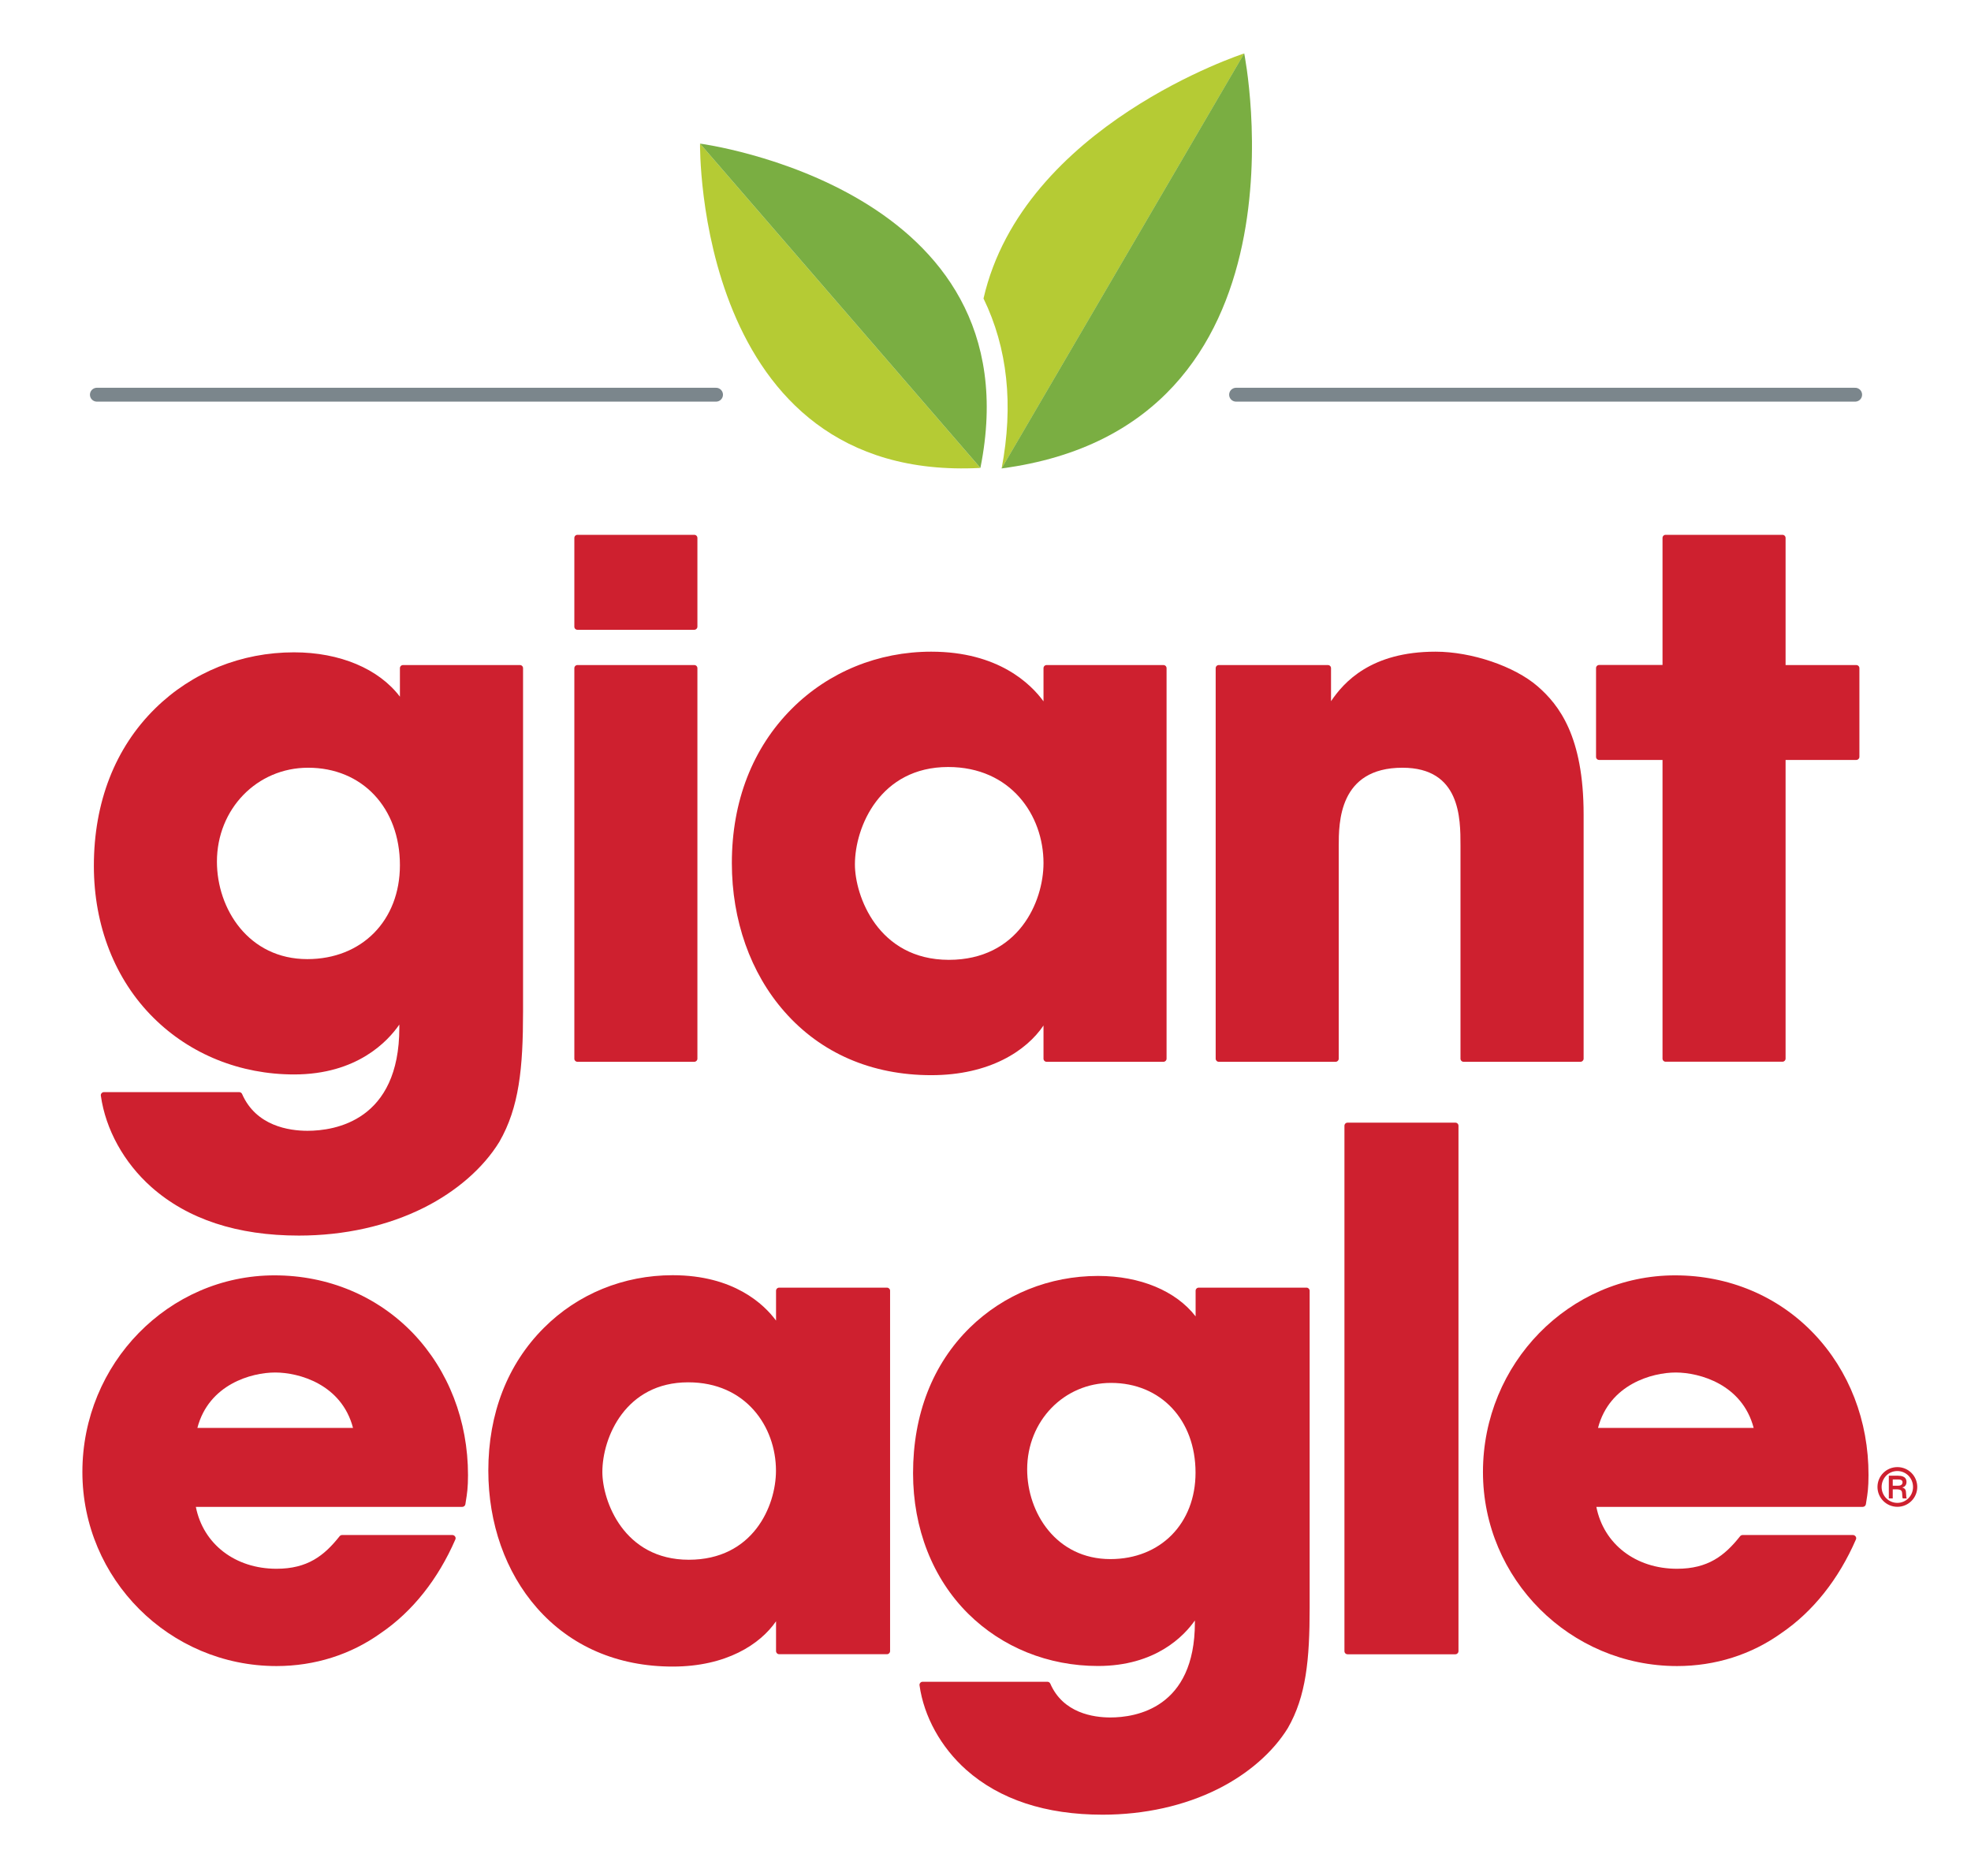<svg xmlns="http://www.w3.org/2000/svg" width="271" height="258" viewBox="0 0 271 258" fill="none"><g id="Giant_Eagle_logo 1"><g id="Group"><g id="Group_2"><path id="Vector" d="M13.32 54.28H98.45" stroke="#7B868C" stroke-width="1.906" stroke-miterlimit="10" stroke-linecap="round" stroke-linejoin="round"></path><path id="Vector_2" d="M169.953 54.28H255.073" stroke="#7B868C" stroke-width="1.906" stroke-miterlimit="10" stroke-linecap="round" stroke-linejoin="round"></path></g><path id="Vector_3" d="M135.227 41.05C138.537 47.86 139.377 55.69 137.717 64.43L171.077 7.35C171.067 7.34 140.687 17.21 135.227 41.05Z" fill="#B5CB34"></path><g id="Group_3"><path id="Vector_4" d="M96.251 19.75C96.251 19.75 95.551 66.42 134.801 64.35L96.251 19.75Z" fill="#B5CB34"></path><path id="Vector_5" d="M96.25 19.75C96.25 19.75 142.53 25.81 134.8 64.35L96.25 19.75Z" fill="#7AAE42"></path></g><path id="Vector_6" d="M171.071 7.34C171.071 7.34 181.421 58.64 137.711 64.42L171.071 7.34Z" fill="#7AAE42"></path></g><g id="Group_4"><g id="Group_5"><path id="Vector_7" d="M37.748 175.39C23.178 175.39 11.328 187.52 11.328 202.43C11.328 217.15 23.298 229.12 38.018 229.12C43.268 229.12 48.238 227.55 52.368 224.58C56.688 221.64 60.228 217.19 62.608 211.71C62.668 211.58 62.658 211.42 62.568 211.3C62.488 211.18 62.348 211.1 62.208 211.1H47.038C46.908 211.1 46.778 211.16 46.698 211.26C44.568 213.95 42.278 215.74 38.018 215.74C32.328 215.74 27.938 212.34 26.928 207.23H63.558C63.768 207.23 63.958 207.07 63.988 206.86L64.058 206.4C64.218 205.43 64.348 204.59 64.348 202.86C64.348 195.39 61.668 188.47 56.808 183.37C51.878 178.23 45.108 175.39 37.748 175.39ZM27.138 196.37C28.708 190.38 34.558 188.75 37.838 188.75C41.118 188.75 46.968 190.37 48.538 196.37H27.138Z" fill="#CE202F"></path><path id="Vector_8" d="M121.951 177.08H107.131C106.891 177.08 106.701 177.27 106.701 177.51V181.61C105.061 179.39 100.911 175.37 92.491 175.37C85.741 175.37 79.441 177.94 74.771 182.62C69.781 187.61 67.141 194.39 67.141 202.24C67.141 209.51 69.511 216.21 73.811 221.11C78.451 226.4 84.911 229.19 92.491 229.19C99.841 229.19 104.511 226.14 106.701 222.96V227.06C106.701 227.3 106.891 227.49 107.131 227.49H121.951C122.191 227.49 122.381 227.3 122.381 227.06V177.5C122.391 177.28 122.191 177.08 121.951 177.08ZM106.691 202.25C106.691 207.17 103.501 214.5 94.711 214.5C85.731 214.5 82.821 206.37 82.821 202.43C82.821 197.66 86.021 190.1 94.621 190.1C102.551 190.09 106.691 196.21 106.691 202.25Z" fill="#CE202F"></path><path id="Vector_9" d="M179.639 177.08H164.819C164.579 177.08 164.389 177.27 164.389 177.51V181.03C161.679 177.53 156.769 175.47 150.979 175.47C144.289 175.47 138.029 178 133.349 182.58C128.239 187.59 125.539 194.51 125.539 202.6C125.539 210.2 128.229 217.06 133.109 221.91C137.789 226.55 144.129 229.11 150.969 229.11C158.889 229.11 162.799 224.98 164.289 222.85V223.14C164.289 234.92 156.159 236.19 152.669 236.19C150.339 236.19 146.169 235.59 144.409 231.54C144.339 231.38 144.179 231.28 144.009 231.28H126.859C126.729 231.28 126.619 231.33 126.529 231.43C126.449 231.52 126.409 231.65 126.429 231.77C127.029 236.06 129.369 240.29 132.849 243.39C137.459 247.48 143.769 249.56 151.599 249.56C157.369 249.56 162.869 248.33 167.489 246.01C171.629 243.93 175.029 240.96 177.069 237.65C179.579 233.28 180.069 228.27 180.069 221.09V177.51C180.069 177.28 179.879 177.08 179.639 177.08ZM164.379 202.52C164.379 209.52 159.559 214.41 152.669 214.41C145.239 214.41 141.229 208.05 141.229 202.07C141.229 195.4 146.299 190.18 152.759 190.18C159.599 190.18 164.379 195.26 164.379 202.52Z" fill="#CE202F"></path><path id="Vector_10" d="M200.102 154.39H185.282C185.042 154.39 184.852 154.58 184.852 154.82V227.07C184.852 227.31 185.042 227.5 185.282 227.5H200.102C200.342 227.5 200.532 227.31 200.532 227.07V154.82C200.532 154.58 200.342 154.39 200.102 154.39Z" fill="#CE202F"></path><path id="Vector_11" d="M249.378 183.39C244.448 178.23 237.688 175.39 230.318 175.39C215.748 175.39 203.898 187.52 203.898 202.43C203.898 217.15 215.868 229.12 230.588 229.12C235.838 229.12 240.808 227.55 244.938 224.58C249.258 221.64 252.798 217.19 255.178 211.71C255.238 211.58 255.228 211.42 255.138 211.3C255.058 211.18 254.918 211.1 254.778 211.1H239.598C239.468 211.1 239.338 211.16 239.258 211.26C237.128 213.95 234.838 215.74 230.578 215.74C224.888 215.74 220.498 212.34 219.488 207.23H256.118C256.328 207.23 256.518 207.07 256.548 206.86L256.618 206.41C256.778 205.44 256.908 204.6 256.908 202.86C256.928 195.41 254.248 188.49 249.378 183.39ZM241.118 196.37H219.718C221.288 190.38 227.138 188.75 230.418 188.75C233.698 188.76 239.548 190.38 241.118 196.37Z" fill="#CE202F"></path></g><g id="Group_6"><path id="Vector_12" d="M71.916 139.1V91.89C71.916 91.65 71.726 91.46 71.486 91.46H55.416C55.176 91.46 54.986 91.65 54.986 91.89V95.81C52.076 91.97 46.726 89.71 40.426 89.71C33.186 89.71 26.416 92.44 21.356 97.41C15.826 102.83 12.906 110.33 12.906 119.08C12.906 127.31 15.816 134.73 21.106 139.97C26.166 145 33.036 147.76 40.436 147.76C49.116 147.76 53.346 143.17 54.906 140.9V141.33C54.906 154.12 46.076 155.51 42.276 155.51C39.746 155.51 35.206 154.85 33.286 150.45C33.216 150.29 33.056 150.19 32.886 150.19H14.296C14.166 150.19 14.056 150.24 13.966 150.34C13.886 150.43 13.846 150.56 13.866 150.68C14.516 155.32 17.046 159.9 20.806 163.24C25.796 167.67 32.616 169.92 41.096 169.92C47.346 169.92 53.296 168.59 58.296 166.08C62.776 163.83 66.456 160.62 68.656 157.03C71.386 152.29 71.916 146.87 71.916 139.1ZM54.986 118.98C54.986 126.59 49.756 131.9 42.256 131.9C34.176 131.9 29.826 124.99 29.826 118.5C29.826 111.26 35.326 105.58 42.356 105.58C49.796 105.57 54.986 111.09 54.986 118.98Z" fill="#CE202F"></path><path id="Vector_13" d="M79.399 86.61H95.459C95.699 86.61 95.889 86.42 95.889 86.18V73.98C95.889 73.74 95.699 73.55 95.459 73.55H79.399C79.159 73.55 78.969 73.74 78.969 73.98V86.17C78.959 86.42 79.159 86.61 79.399 86.61Z" fill="#CE202F"></path><path id="Vector_14" d="M79.399 146.02H95.459C95.699 146.02 95.889 145.83 95.889 145.59V91.89C95.889 91.65 95.699 91.46 95.459 91.46H79.399C79.159 91.46 78.969 91.65 78.969 91.89V145.59C78.959 145.82 79.159 146.02 79.399 146.02Z" fill="#CE202F"></path><path id="Vector_15" d="M128.045 147.86C136.065 147.86 141.135 144.5 143.475 141.03V145.59C143.475 145.83 143.665 146.02 143.905 146.02H159.965C160.205 146.02 160.395 145.83 160.395 145.59V91.89C160.395 91.65 160.205 91.46 159.965 91.46H143.905C143.665 91.46 143.475 91.65 143.475 91.89V96.45C141.745 94.07 137.265 89.62 128.045 89.62C120.735 89.62 113.925 92.41 108.875 97.46C103.475 102.86 100.625 110.2 100.625 118.69C100.625 126.56 103.185 133.81 107.845 139.11C112.855 144.83 119.845 147.86 128.045 147.86ZM117.545 118.88C117.545 113.7 121.025 105.48 130.365 105.48C138.975 105.48 143.475 112.12 143.475 118.69C143.475 124.04 140.005 132 130.455 132C120.695 131.99 117.545 123.16 117.545 118.88Z" fill="#CE202F"></path><path id="Vector_16" d="M217.738 145.59V112.02C217.738 101.25 214.348 96.93 211.398 94.37C208.218 91.62 202.328 89.62 197.378 89.62C188.478 89.62 184.758 93.84 183.008 96.43V91.89C183.008 91.65 182.818 91.46 182.578 91.46H167.578C167.338 91.46 167.148 91.65 167.148 91.89V145.59C167.148 145.83 167.338 146.02 167.578 146.02H183.638C183.878 146.02 184.068 145.83 184.068 145.59V116.37C184.068 113.14 184.068 105.58 192.828 105.58C200.808 105.58 200.808 112.54 200.808 116.27V145.59C200.808 145.83 200.998 146.02 201.238 146.02H217.298C217.548 146.02 217.738 145.82 217.738 145.59Z" fill="#CE202F"></path><path id="Vector_17" d="M219.876 104.51H228.586V145.58C228.586 145.82 228.776 146.01 229.016 146.01H245.076C245.316 146.01 245.506 145.82 245.506 145.58V104.51H255.226C255.466 104.51 255.656 104.32 255.656 104.08V91.89C255.656 91.65 255.466 91.46 255.226 91.46H245.506V73.98C245.506 73.74 245.316 73.55 245.076 73.55H229.016C228.776 73.55 228.586 73.74 228.586 73.98V91.45H219.876C219.636 91.45 219.446 91.64 219.446 91.88V104.07C219.436 104.32 219.636 104.51 219.876 104.51Z" fill="#CE202F"></path></g></g><g id="Group_7"><path id="Vector_18" d="M263.611 204.49C263.611 206.01 262.371 207.22 260.881 207.22C259.351 207.22 258.141 205.98 258.141 204.49C258.141 203 259.341 201.76 260.881 201.76C262.401 201.76 263.611 202.99 263.611 204.49ZM258.711 204.49C258.711 205.69 259.661 206.68 260.871 206.68C262.061 206.68 263.031 205.71 263.031 204.49C263.031 203.3 262.091 202.3 260.871 202.3C259.641 202.3 258.711 203.3 258.711 204.49ZM261.031 202.95C261.221 202.95 262.131 202.95 262.131 203.8C262.131 204.14 261.971 204.46 261.551 204.56V204.57C261.981 204.69 262.061 204.95 262.071 205.35C262.101 205.88 262.101 205.94 262.171 206.07H261.631C261.571 205.98 261.551 205.88 261.541 205.49C261.521 205 261.421 204.86 260.881 204.82H260.241V206.07H259.701V202.94H261.031V202.95ZM260.251 204.32H260.891C261.111 204.32 261.591 204.32 261.591 203.82C261.551 203.49 261.231 203.46 260.961 203.46H260.241V204.32H260.251Z" fill="#CE202F"></path></g></g></svg>